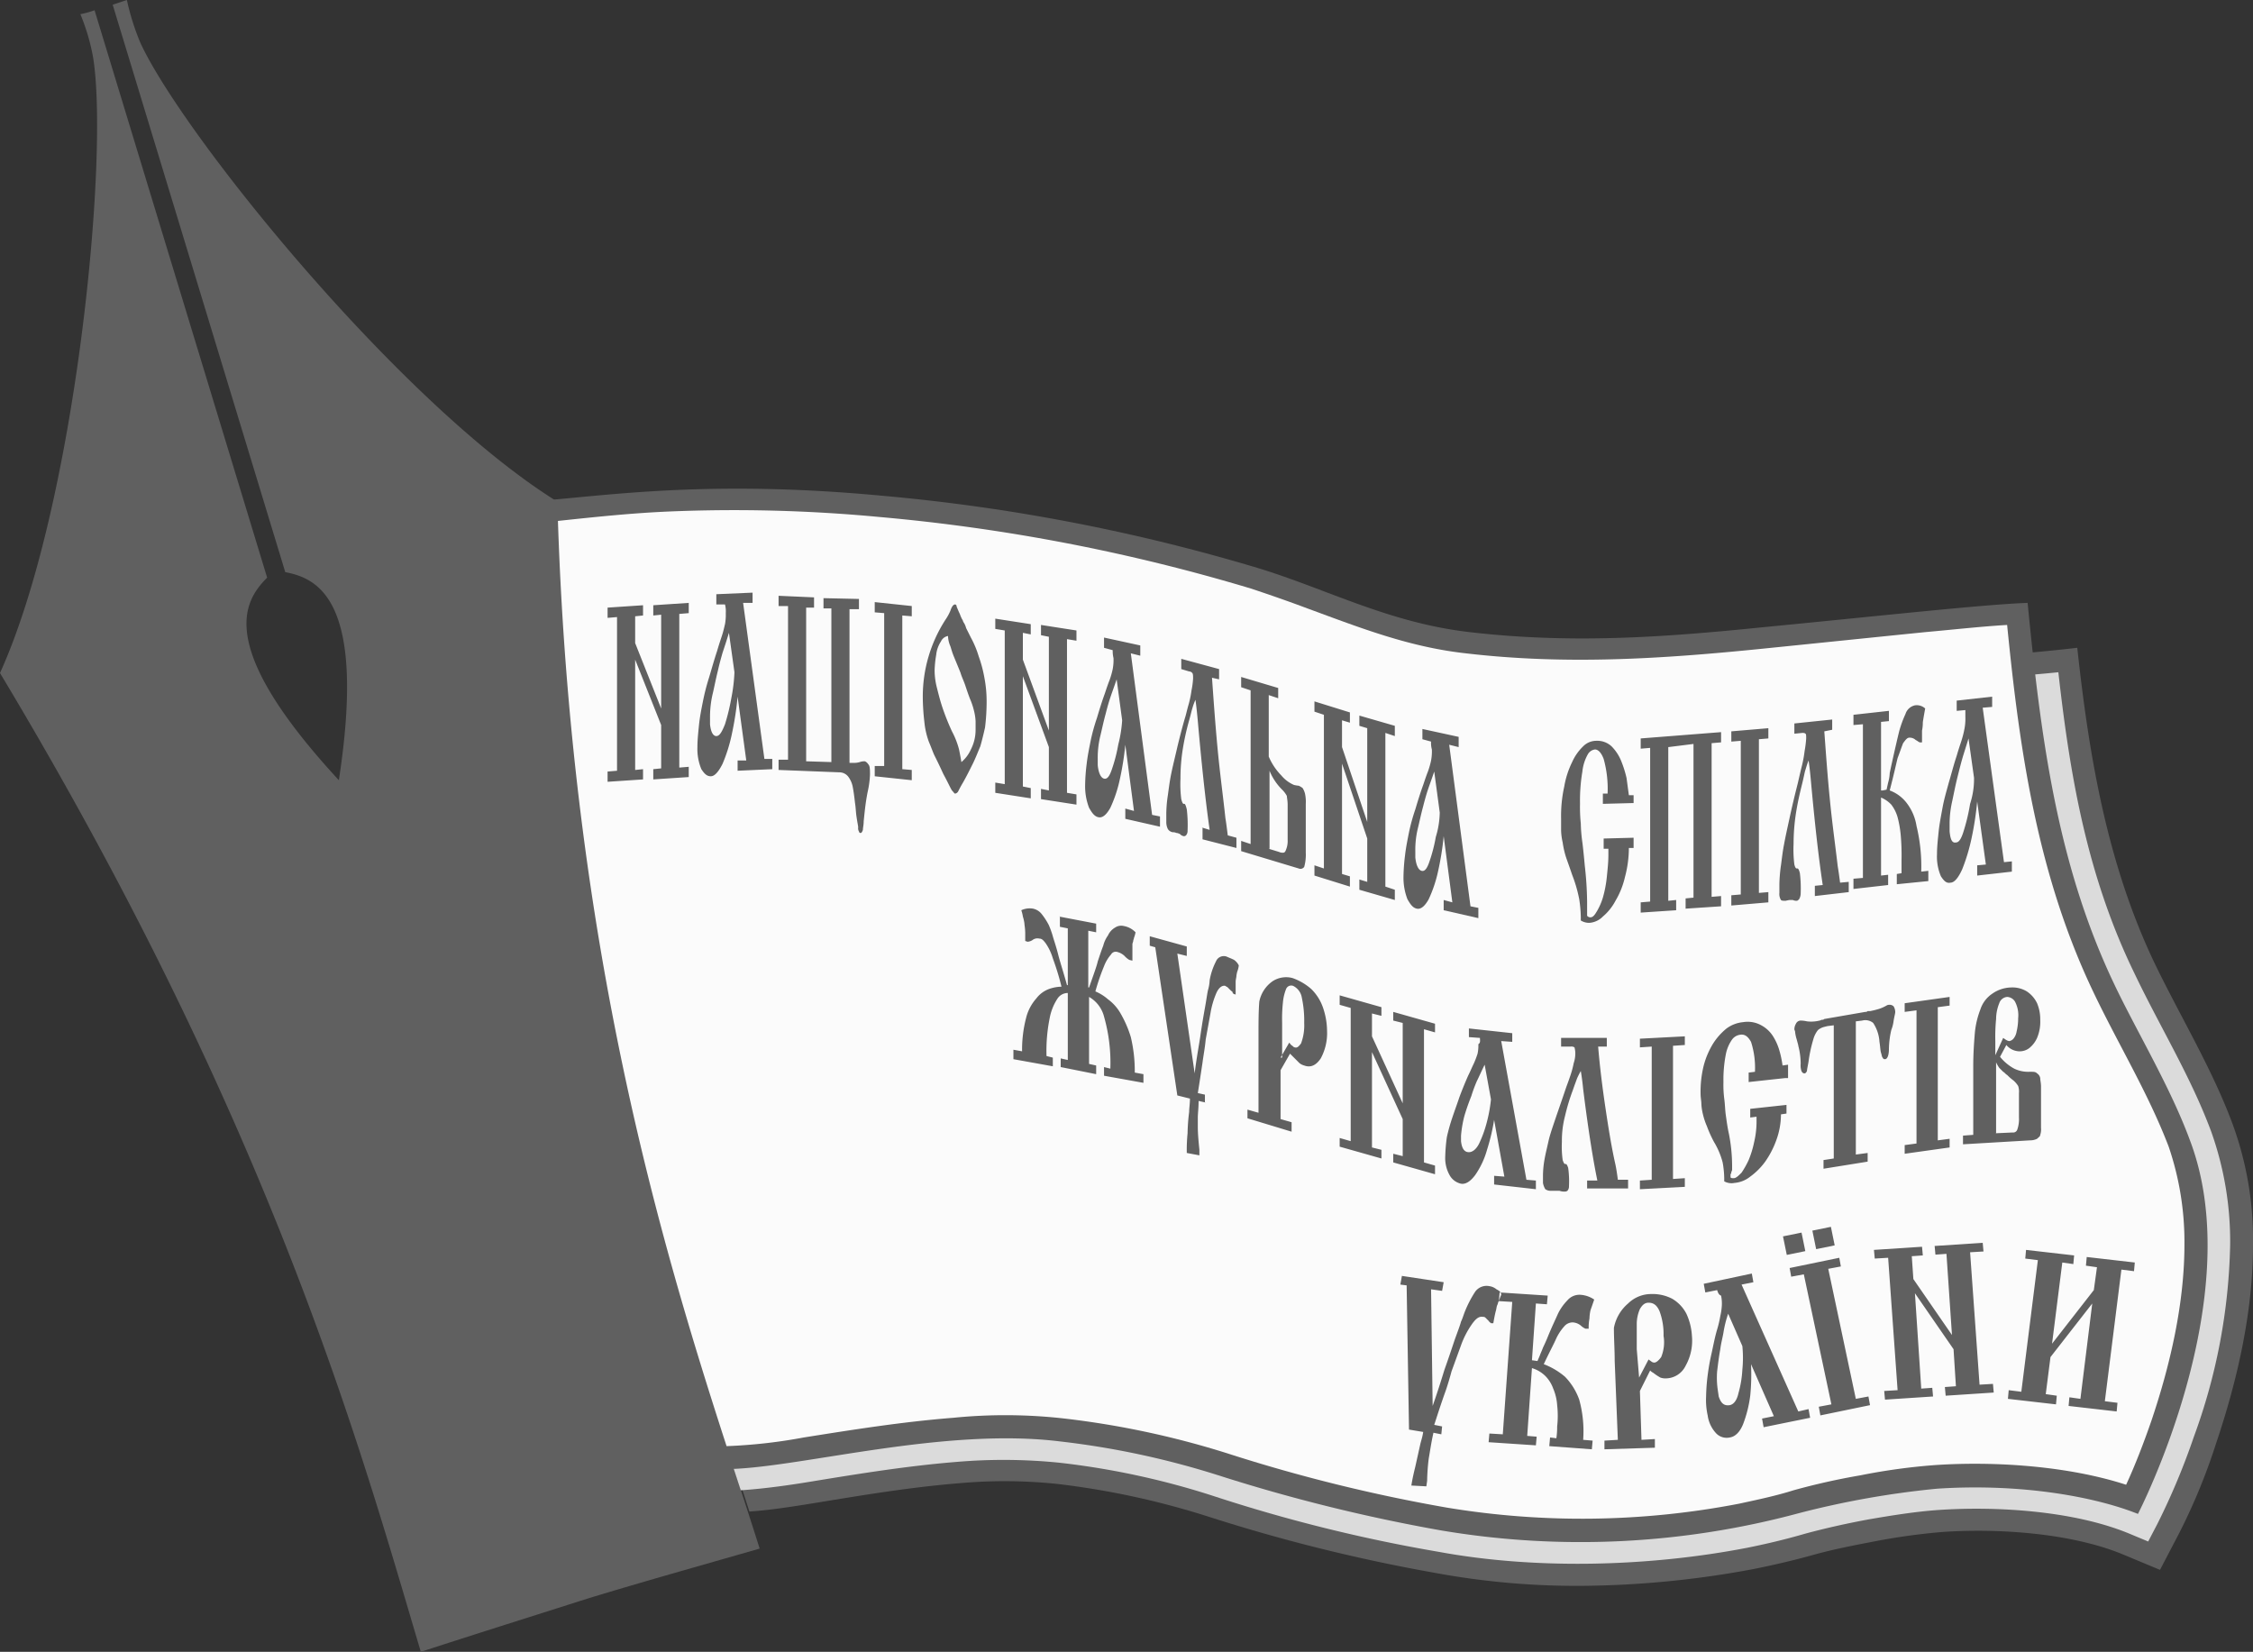 <?xml version="1.0" encoding="UTF-8"?> <svg xmlns="http://www.w3.org/2000/svg" viewBox="11030 246 285.9 209.6"><rect x="11030" y="246" width="285.9" height="209.6" fill="#333333" stroke="none"/><defs><style>.a,.d{fill:#606060;}.a,.b,.c{fill-rule:evenodd;}.b{fill:#dbdbdb;}.c{fill:#fbfbfb;}</style></defs><path class="a" d="M230.2-323c6.9-2.1,13.7-4,21.7-6.3-8-25.4-23.8-67.4-25.6-132.8-19.9-12.3-47.7-46.7-53-58.3a31.3,31.3,0,0,1-1.7-5.4l-1.8.6,21.9,72c4.2.8,10.3,3.6,6.8,26.4-15.7-17-12.1-22.7-9.1-25.7l-21.9-72a12.086,12.086,0,0,1-1.8.5,26.811,26.811,0,0,1,1.6,5.4c2.1,12.6-2.2,57-11.8,78.2,34.6,57.6,45.8,98.6,53.4,124.2C216.6-318.7,223.3-320.8,230.2-323Z" transform="translate(10874.5 771.8)"></path><path class="a" d="M419.1-443.6c1.5,13.8,3.8,27.5,9.9,40.2,3.3,6.8,7.2,13.2,9.8,20.2a42.632,42.632,0,0,1,2.6,15.4c0,8.5-2,17.2-4.7,25.2a75.875,75.875,0,0,1-4.7,11.4l-2.4,4.6-4.8-2c-6.6-2.7-15.9-3.3-22.9-2.8a80.89,80.89,0,0,0-8.6,1.2c-2.6.5-5.2,1-7.7,1.7s-5.1,1.3-7.6,1.8a122.267,122.267,0,0,1-20,2.1,98.739,98.739,0,0,1-20.3-1.6,219.394,219.394,0,0,1-29-7.2,102.1,102.1,0,0,0-19-4.1,64.224,64.224,0,0,0-12.4-.1c-6.2.5-12.2,1.5-18.3,2.5-2.5.4-5.5.9-8.4,1.1-7.2-22.2-18.6-55.5-22.7-103.5C281.3-443.1,374.2-438.4,419.1-443.6Z" transform="translate(10874.5 771.8)"></path><path class="b" d="M416.7-440.5c1.5,13.4,3.7,26,9.7,38.3,3.2,6.7,7.1,13,9.7,20a41.478,41.478,0,0,1,2.4,14.4,74.765,74.765,0,0,1-4.6,24.3,88.1,88.1,0,0,1-4.6,11l-1.2,2.3-2.4-1c-7-2.9-16.8-3.5-24.2-3-2.9.2-6,.7-8.9,1.2-2.7.5-5.4,1.1-8,1.8-2.4.7-4.9,1.3-7.4,1.8-12.4,2.4-26.8,2.8-39.2.5a199.2,199.2,0,0,1-28.6-7.1,99.672,99.672,0,0,0-19.5-4.2,70.574,70.574,0,0,0-13-.1c-6.2.5-12.4,1.5-18.5,2.5-2.4.4-5.8.9-8.9,1.1-7.2-22-17.7-54.2-21.7-99.8C271-438,379.6-436.7,416.7-440.5Z" transform="translate(10874.5 771.8)"></path><path class="a" d="M225.7-462.4c8.9-.8,21.4-2.4,41.7-.5a239.773,239.773,0,0,1,47.8,9.2c8.8,2.7,16.5,6.9,26.7,8.1,12.9,1.5,24.4.7,37.2-.6,15.5-1.5,28.1-2.9,33.7-3.1,1.7,17.4,3.8,33.3,11,48.4,2.8,5.9,7.1,13,9.6,19.8,7.6,20-6.6,47.4-6.6,47.4-5.5-2.2-14.9-3.9-25.5-3.2a113.054,113.054,0,0,0-17.5,3.1,106.5,106.5,0,0,1-45.4,2.2,216.74,216.74,0,0,1-28.3-7,106.277,106.277,0,0,0-20.1-4.3c-14.6-1.8-32.5,3.2-41.7,3.5-8.4-25.9-20.7-65.2-22.3-122.5C226.1-462.1,225.9-462.3,225.7-462.4Z" transform="translate(10874.5 771.8)"></path><path class="c" d="M247.7-342.3a66.475,66.475,0,0,0,9.8-1.1c6.3-1,12.6-2,19-2.5a66.414,66.414,0,0,1,14.1.1,111.127,111.127,0,0,1,20.6,4.4,206.649,206.649,0,0,0,27.9,6.9,105.1,105.1,0,0,0,37.1-.5c2.3-.5,4.7-1,6.9-1.7a86.425,86.425,0,0,1,8.5-1.9,77.4,77.4,0,0,1,9.5-1.3c7.5-.5,16.8.1,24.2,2.5,1.2-2.6,2.3-5.5,3.2-8.1,2.4-7.1,4.2-14.9,4.2-22.4a37.456,37.456,0,0,0-2-12.4c-2.6-6.8-6.4-13-9.5-19.5-7.1-14.8-9.4-30.5-11-46.7-3.4.2-6.9.6-10.3.9-6.9.7-13.7,1.4-20.6,2.1-12.8,1.3-25,2.1-37.8.6-7.2-.8-13.3-3.2-20.1-5.7-2.4-.9-4.7-1.7-7.1-2.5a235.818,235.818,0,0,0-47.2-9.1,196.546,196.546,0,0,0-26.6-.7c-4.8.2-9.5.7-14.2,1.2C228.1-405.7,239.4-367.9,247.7-342.3Z" transform="translate(10874.5 771.8)"></path><path class="a" d="M236.1-442.1v14l1-.1v1.3l-4.5.3v-1.3l1.2-.1v-19.5l-1.2.1v-1.3l4.5-.3v1.3l-1,.1v3.4l3.3,8.3v-11.9l-1,.1V-449l4.5-.3v1.3l-1.2.1v19.5l1.2-.1v1.3l-4.5.3v-1.3l1-.1v-5.5Zm11.4-7h-1.1v-1.3l4.6-.2v1.3h-1.2l2.7,19.8h1v1.3l-4.4.2v-1.3h1.1l-1.1-8.1a39.523,39.523,0,0,1-.7,4.6,20.251,20.251,0,0,1-1.2,3.9c-.5,1-1,1.6-1.5,1.6s-.8-.3-1.2-.9a6.671,6.671,0,0,1-.5-2.8c0-.9.1-1.8.2-2.8s.3-2,.5-3a28.061,28.061,0,0,1,.8-3.1c.3-1,.6-2.1,1-3.3.2-.7.4-1.3.6-1.9s.3-1.1.4-1.5a6.6,6.6,0,0,0,.1-1.4A3.421,3.421,0,0,0,247.5-449.1Zm1.2,8.6-.7-5c-.3,1-.6,1.9-.8,2.5-.2.7-.4,1.4-.6,2.3-.3,1.2-.5,2.3-.7,3.1a12.921,12.921,0,0,0-.3,2.9v.8c.1,1,.4,1.5.8,1.5s.7-.5,1.1-1.5a26.622,26.622,0,0,0,.8-3.3A21.09,21.09,0,0,0,248.7-440.5Zm15.8-9.3v1.3h-1.2V-429h.5a2.485,2.485,0,0,0,.8-.1,1.759,1.759,0,0,1,.6-.1c.1,0,.3.1.5.4.2.2.2.7.2,1.3a12.218,12.218,0,0,1-.3,2.2c-.3,1.5-.4,2.8-.5,3.7,0,.5-.1.8-.1,1.1-.1.3-.2.4-.3.4a.215.215,0,0,1-.2-.2.749.749,0,0,1-.1-.5c0-.2-.1-.6-.2-1.3-.1-.6-.1-1.2-.2-1.8q-.15-1.35-.3-2.1a3.1,3.1,0,0,0-.6-1.3,1.433,1.433,0,0,0-1.1-.5l-7.7-.3v-1.3h1.2v-19.5h-1.2v-1.3l4.5.2v1.3h-1v19.5l3.2.1v-19.5h-1v-1.3Zm3.2,21.2V-448l-1.2-.1v-1.3l4.7.5v1.3l-1.2-.1v19.5l1.2.1v1.3l-4.7-.5v-1.3Zm9-20.5c.1,0,.2.1.2.3.1.2.2.5.4.9a4.88,4.88,0,0,0,.3.7c.1.1.1.3.2.4a2.388,2.388,0,0,1,.3.7l.6,1.2a12.235,12.235,0,0,1,1,2.4,16.263,16.263,0,0,1,.7,2.6,16.147,16.147,0,0,1,.3,3.3,26.892,26.892,0,0,1-.2,3.1q-.3,1.35-.6,2.4c-.3.7-.6,1.5-1,2.3s-.8,1.6-1.2,2.3c-.3.5-.5.9-.6,1.1a.536.536,0,0,1-.4.3c-.1,0-.2-.2-.4-.4-.2-.3-.5-1-1.1-2.1-.5-1.1-.9-1.9-1.1-2.3s-.4-1-.7-1.7a9.923,9.923,0,0,1-.6-2.6,28.507,28.507,0,0,1-.2-3.1,17.937,17.937,0,0,1,2.9-9.9,6.4,6.4,0,0,0,.6-1.1C276.3-448.9,276.5-449.1,276.7-449.1Zm-.9,4a1.207,1.207,0,0,0-.9.7,3.781,3.781,0,0,0-.6,1.7,13.552,13.552,0,0,0-.2,2,8.919,8.919,0,0,0,.3,2.2c.2.8.4,1.6.7,2.5a31.14,31.14,0,0,0,1.2,3,10.355,10.355,0,0,1,.9,2.3c.1.5.2,1,.3,1.6a4.4,4.4,0,0,0,1.2-1.6,5.421,5.421,0,0,0,.6-2.5v-1.1a6.882,6.882,0,0,0-.2-1.3,8.8,8.8,0,0,0-.5-1.5c-.2-.5-.4-1.1-.6-1.7s-.5-1.2-.6-1.6c-.4-1-.7-1.7-.9-2.2s-.3-.9-.4-1.2A3.453,3.453,0,0,1,275.8-445.1Zm9.5,5.1v14l1,.2v1.3l-4.5-.7v-1.3l1.2.2v-19.5l-1.2-.2v-1.3l4.5.7v1.3l-1-.2v3.4l3.3,9V-445l-1-.2v-1.3l4.5.7v1.3l-1.2-.2v19.5l1.2.2v1.3l-4.5-.7v-1.3l1,.2V-431Zm11.4-3.3-1.1-.3v-1.3l4.6,1v1.3l-1.2-.3,2.7,20.5,1,.2v1.3l-4.4-1v-1.3l1.1.3-1.1-8.4a36.409,36.409,0,0,1-.7,4.4,16.728,16.728,0,0,1-1.2,3.6q-.75,1.35-1.5,1.2c-.5-.1-.8-.5-1.2-1.2a7.562,7.562,0,0,1-.5-2.9,24.518,24.518,0,0,1,.2-2.7c.1-.9.3-1.9.5-2.9a24.547,24.547,0,0,1,.8-2.9c.3-1,.6-2,1-3.1.2-.6.4-1.2.6-1.7a10.26,10.26,0,0,0,.4-1.4,6.149,6.149,0,0,0,.1-1.4A3.753,3.753,0,0,1,296.7-443.3Zm1.2,8.9-.7-5.2c-.3.9-.6,1.7-.8,2.3s-.4,1.3-.6,2.1c-.3,1.1-.5,2.1-.7,2.9a11.433,11.433,0,0,0-.3,2.8v.8c.1,1,.4,1.6.8,1.7s.7-.3,1-1.2a19.844,19.844,0,0,0,.8-3.1A16.677,16.677,0,0,0,297.9-434.4ZM308-420.8l1,.3q-.75-5.25-1.5-13.8-.15-1.65-.3-2.7a7.594,7.594,0,0,0-.4,1.1c-.1.3-.2.8-.4,1.5a32.135,32.135,0,0,0-.8,3.6,23.4,23.4,0,0,0-.3,3.8,15,15,0,0,0,.1,2.6q.15.6.3.6h.1c.1,0,.2.3.3.7a16.441,16.441,0,0,1,.1,2.7.845.845,0,0,1-.2.6.367.367,0,0,1-.3.1.914.914,0,0,1-.5-.3c-.1,0-.2-.1-.4-.1a1.087,1.087,0,0,0-.5-.1.918.918,0,0,1-.6-.4,2,2,0,0,1-.2-.9v-1.1a16.412,16.412,0,0,1,.2-2.3c.1-.7.2-1.6.4-2.6s.5-2.2.8-3.5c.6-2.5,1-3.8,1-3.8.1-.3.2-.8.4-1.5a12.859,12.859,0,0,0,.4-1.9,10.4,10.4,0,0,0,.2-1.5c0-.3,0-.6-.1-.7a.52.52,0,0,0-.4-.2l-1-.3v-1.3l4.8,1.3v1.3l-.9-.2c.2,2.8.4,5.7.7,8.9s.7,6.1,1,8.9c.1.6.2,1.4.3,2.2l1.1.3v1.3l-4.3-1.1v-1.5Zm9.7-17.7v1.3l-1.2-.4v7.8a7.759,7.759,0,0,0,1.6,2.4,4.282,4.282,0,0,0,1.6,1.2,3.536,3.536,0,0,0,.6.1,2.187,2.187,0,0,1,.5.3,2.388,2.388,0,0,1,.3.7,4.887,4.887,0,0,1,.1,1.3v6.2a5.729,5.729,0,0,1-.2,1.8.574.574,0,0,1-.7.2l-7.3-2.2v-1.3l1.2.4v-19.5l-1.2-.4v-1.3Zm-1.2,20.4,1.3.4a1.087,1.087,0,0,0,.5.1c.2,0,.3-.1.4-.4a2.872,2.872,0,0,0,.2-1.2v-4.5c0-.5-.1-.9-.1-1.1a3.277,3.277,0,0,0-.6-.8,7.192,7.192,0,0,1-1.6-2.4v9.9Zm9.3-10.8v14l1,.3v1.3l-4.5-1.4V-416l1.2.4v-19.5l-1.2-.4v-1.3l4.5,1.4v1.3l-1-.3v3.4l3.2,9.5v-11.9l-1-.3V-435l4.5,1.3v1.3l-1.2-.4v19.5l1.2.4v1.3l-4.5-1.3v-1.3l1,.3v-5.5Zm11.3-2.8L336-432v-1.3l4.6,1v1.3l-1.2-.3,2.7,20.5,1,.2v1.3l-4.4-1v-1.3l1.1.3-1.1-8.4a36.409,36.409,0,0,1-.7,4.4,16.728,16.728,0,0,1-1.2,3.6q-.75,1.35-1.5,1.2c-.5-.1-.8-.5-1.2-1.2a7.562,7.562,0,0,1-.5-2.9,24.518,24.518,0,0,1,.2-2.7c.1-.9.3-1.9.5-2.9a24.547,24.547,0,0,1,.8-2.9c.3-1,.6-2,1-3.1.2-.6.4-1.2.6-1.7a10.26,10.26,0,0,0,.4-1.4,6.149,6.149,0,0,0,.1-1.4A3.084,3.084,0,0,1,337.1-431.7Zm1.1,9-.7-5.2c-.3.9-.6,1.7-.8,2.3s-.4,1.3-.6,2.1c-.3,1.1-.5,2.1-.7,2.9a11.433,11.433,0,0,0-.3,2.8v.8c.1,1,.4,1.6.8,1.7s.7-.3,1-1.2a19.843,19.843,0,0,0,.8-3.1A11.15,11.15,0,0,0,338.2-422.7Z" transform="translate(10874.5 771.8)"></path><path class="a" d="M362.7-423.9l-3.8.1v-1.3h.6a14.118,14.118,0,0,0-.5-4.4c-.3-.8-.7-1.2-1.1-1.2a1.209,1.209,0,0,0-.9.6,5.593,5.593,0,0,0-.7,2.2,22.182,22.182,0,0,0-.3,4.1,20.082,20.082,0,0,0,.1,2.5,19.418,19.418,0,0,0,.2,2.4c.1.8.2,1.8.3,2.9a43.715,43.715,0,0,1,.3,4.6v1.8a.52.52,0,0,0,.4.2c.3,0,.5-.2.8-.7a7.839,7.839,0,0,0,.8-1.8,15.026,15.026,0,0,0,.5-2.6c.1-1,.2-1.9.2-2.8v-.8H359v-1.3l3.8-.1v1.3h-.6a14.385,14.385,0,0,1-.5,3.7,10.424,10.424,0,0,1-1.2,3,6.694,6.694,0,0,1-1.6,2,2.668,2.668,0,0,1-1.7.8,2.016,2.016,0,0,1-1.1-.3v-.4a16.412,16.412,0,0,0-.2-2.3,17.809,17.809,0,0,0-.9-3.1c-.3-.9-.6-1.7-.8-2.3a11.627,11.627,0,0,1-.4-1.8,7.719,7.719,0,0,1-.2-1.5v-1.5a17.282,17.282,0,0,1,.4-4.1,11.293,11.293,0,0,1,1-3.1,6.4,6.4,0,0,1,1.4-2,2.342,2.342,0,0,1,1.7-.7,2.64,2.64,0,0,1,1.9.7,5.675,5.675,0,0,1,1.2,1.8,14.164,14.164,0,0,1,.7,2.2c.1.7.2,1.5.3,2.2h.6v1Zm4.5-7.1v19.5l1-.1v1.3l-4.5.3v-1.3l1.2-.1v-19.5l-1.2.1v-1.3l10.2-.8v1.3l-1.2.1V-412l1.2-.1v1.3l-4.5.3v-1.3l1-.1v-19.5Zm9.2,18.7v-19.5l-1.2.1V-433l4.7-.4v1.3l-1.2.1v19.5l1.2-.1v1.3l-4.7.4v-1.3Zm9.4-1.1,1-.1q-.75-4.95-1.5-13.2c-.1-1.1-.2-2-.3-2.6-.2.5-.3.9-.4,1.2s-.2.9-.4,1.7c-.3,1.2-.6,2.5-.8,3.8a25.611,25.611,0,0,0-.3,3.9,15,15,0,0,0,.1,2.6c.1.4.2.5.3.5h.1q.15,0,.3.6a15.686,15.686,0,0,1,.1,2.6,1.445,1.445,0,0,1-.2.7c-.1.1-.2.2-.3.2a1.087,1.087,0,0,1-.5-.1h-.4a4.331,4.331,0,0,0-.5.1c-.3,0-.5,0-.6-.1a1.439,1.439,0,0,1-.2-.9v-1.1a19.418,19.418,0,0,1,.2-2.4c.1-.7.2-1.7.4-2.7.2-1.1.5-2.4.8-3.8.6-2.7,1-4.1,1-4.2.1-.4.2-.9.4-1.7a15.524,15.524,0,0,0,.4-2.1,13.7,13.7,0,0,0,.2-1.6c0-.3,0-.6-.1-.6-.1-.1-.2-.1-.4-.1l-1,.1V-434l4.8-.5v1.3l-1,.2c.2,2.7.4,5.6.7,8.6.3,3.1.7,5.9,1,8.5q.15.9.3,2.1l1.1-.1v1.3l-4.3.5v-1.3Zm8.6-12.1.5-.1.2-.9a5.019,5.019,0,0,0,.2-1.2s.1-.5.3-1.4q.6-2.7.9-3.9a14.276,14.276,0,0,1,.8-2.2,1.619,1.619,0,0,1,1.2-1.1,1.575,1.575,0,0,1,1.3.4q-.3,1.65-.3,1.8a4.592,4.592,0,0,1-.1,1v1.5h-.3c-.2-.1-.3-.2-.5-.3a1.135,1.135,0,0,0-.8-.3c-.3,0-.5.3-.8.7-.2.5-.4,1.1-.7,1.9-.2.8-.5,2.2-1,4.1a4.831,4.831,0,0,1,2,1.4,6.4,6.4,0,0,1,1.4,3.1,21.869,21.869,0,0,1,.6,5.8l.9-.1v1.3l-4,.4v-1.3l.6-.1v-1.7a29.121,29.121,0,0,0-.1-3.1,13.662,13.662,0,0,0-.4-2.3,4.771,4.771,0,0,0-.8-1.6,3.805,3.805,0,0,0-1.3-.9v9.9l.9-.1v1.3l-4.4.5v-1.3l1.2-.1v-19.5l-1.2.1v-1.3l4.5-.5v1.3l-1,.1v8.7Zm10.5-10.2-1.1.1v-1.3l4.5-.5v1.3l-1.2.1,2.7,19.6,1-.1v1.3l-4.4.5V-416l1.1-.1-1.1-8a39.52,39.52,0,0,1-.7,4.6,24.16,24.16,0,0,1-1.2,4c-.5,1.1-1,1.7-1.5,1.7-.5.1-.8-.2-1.2-.8a6.347,6.347,0,0,1-.5-2.8c0-.9.1-1.8.2-2.8s.3-2,.5-3.1.5-2.1.8-3.2c.3-1,.6-2.2,1-3.4.2-.7.4-1.3.6-1.9a12.436,12.436,0,0,0,.4-1.6,6.6,6.6,0,0,0,.1-1.4Q404.9-435.1,404.9-435.7Zm1.1,8.6-.7-5c-.3,1-.6,1.9-.8,2.6s-.4,1.5-.6,2.3c-.3,1.2-.5,2.3-.7,3.2a12.92,12.92,0,0,0-.3,2.9v.8c.1,1,.3,1.5.8,1.4.4,0,.7-.5,1-1.5a24.439,24.439,0,0,0,.8-3.4A10.193,10.193,0,0,0,406-427.1Z" transform="translate(10874.5 771.8)"></path><path class="a" d="M289.9-409.5l4.7.9v1.1l-1-.2v7.2h.1c.6-1.7,1-2.8,1.1-3.3.3-.9.5-1.5.7-2a3.79,3.79,0,0,1,.6-1.3,2.189,2.189,0,0,1,.9-1,1.389,1.389,0,0,1,1.1-.2,2.751,2.751,0,0,1,1.5.8,4.076,4.076,0,0,1-.2.7c0,.1-.1.3-.1.4s-.1.3-.1.4v2.1l-.4-.1a2.651,2.651,0,0,1-.6-.5,2.044,2.044,0,0,0-.9-.5.67.67,0,0,0-.8.3,4.889,4.889,0,0,0-.9,1.5,28.046,28.046,0,0,0-1.1,3.2,5.876,5.876,0,0,1,1.6,1,5.713,5.713,0,0,1,1.6,1.8,14.175,14.175,0,0,1,1.3,3,18.658,18.658,0,0,1,.5,4.5l1.1.2v1.1l-5-.9v-1.1l.8.2a21.335,21.335,0,0,0-.8-6.6,4.02,4.02,0,0,0-1.9-2.5v8.5l.9.2v1.1l-4.5-.9v-1.1l.9.2v-8.5a1.574,1.574,0,0,0-1.3.7,6.72,6.72,0,0,0-1,2.5,20.929,20.929,0,0,0-.4,4.8l.8.2v1.1l-5-.9v-1.2l1.1.2a16.08,16.08,0,0,1,.5-4.2,5.834,5.834,0,0,1,1.3-2.5,3.568,3.568,0,0,1,1.6-1.2,4.973,4.973,0,0,1,1.6-.3,33.359,33.359,0,0,0-1.1-3.6,6.747,6.747,0,0,0-.9-1.9c-.3-.4-.5-.6-.8-.6a1.02,1.02,0,0,0-.9.2,1.421,1.421,0,0,1-.6.2l-.3-.1v-.9c0-.7-.1-1.1-.1-1.3a5.072,5.072,0,0,0-.2-.9,4.536,4.536,0,0,0-.2-.8,2.514,2.514,0,0,1,1.5-.2,1.9,1.9,0,0,1,1.1.7,8.508,8.508,0,0,1,.9,1.4,12.128,12.128,0,0,1,.5,1.4c.1.4.4,1.2.7,2.4.2.8.6,2,1.1,3.8h.1V-408l-1-.2v-1.3Zm18.6,23.6-.9-.2c0,.9-.1,1.6-.1,2.1v1.2c0,.9.1,1.9.2,2.9v.7l-1.6-.3a21.749,21.749,0,0,1,.1-2.5,24.518,24.518,0,0,1,.2-2.7c0-.5.1-1,.1-1.7l-1.6-.4-2.8-18.8-.7-.2V-407l4.7,1.3v1.2l-1.2-.3,2.2,15.2c.2-1.7.5-3.3.7-4.6.2-1.4.4-2.6.6-3.7s.3-1.9.4-2.3a5.019,5.019,0,0,0,.2-1.2,8.337,8.337,0,0,1,.8-2.4,1.066,1.066,0,0,1,1.4-.6c.2.1.5.2.9.4a1.874,1.874,0,0,1,.6.7,3.091,3.091,0,0,1-.2.8,4.331,4.331,0,0,0-.1.5c0,.2-.1.5-.1.8v1.6l-.3-.1c0-.1-.1-.1-.1-.2s-.1-.1-.2-.2l-.4-.4c-.1-.1-.2-.1-.3-.2-.4-.1-.8.2-1.1.8a11,11,0,0,0-.8,2.7l-.6,3.3c-.1,1.1-.3,2.1-.4,2.9q-.45,3-.6,3.9l.9.2v1ZM318-390v6.2l1.4.4v1.2l-5.6-1.7V-385l1.4.4v-10c0-1.4,0-2.8.1-4.1a4.142,4.142,0,0,1,1.7-2.6,3.155,3.155,0,0,1,2.5-.4,7.217,7.217,0,0,1,2.4,1.4,6.08,6.08,0,0,1,1.5,2.4,9.291,9.291,0,0,1,.5,2.9,6.707,6.707,0,0,1-.8,3.5q-.9,1.35-2.1.9a1.629,1.629,0,0,1-.6-.3l-.8-.8-.4-.4Zm0-1.6,1.1-1.9c.1.1.2.3.4.4.1.1.2.2.3.2.3.1.5-.1.8-.5a6.552,6.552,0,0,0,.4-2.6,13.882,13.882,0,0,0-.3-3.2,2.018,2.018,0,0,0-1.1-1.5.7.7,0,0,0-.9.4,6.072,6.072,0,0,0-.4,1.7,19.339,19.339,0,0,0-.1,2.6v4.4Zm11.6-.7v12.1l1.2.3v1.1l-5.3-1.5v-1.1l1.4.4v-16.9l-1.4-.4v-1.2l5.3,1.5v1.1l-1.2-.3v2.9l3.9,8.5V-396l-1.2-.3v-1.1l5.3,1.5v1.1l-1.4-.4v16.9l1.4.4v1.1l-5.3-1.5v-1.1l1.2.3v-4.7Zm13.7-1.8-1.4-.1v-1.1l5.5.6v1.1l-1.4-.1,3.2,17.6,1.2.1v1.1l-5.3-.6v-1.1l1.3.1-1.3-7.2a26.156,26.156,0,0,1-.9,3.8,10.6,10.6,0,0,1-1.5,3.2c-.6.8-1.2,1.2-1.8,1.1a2.193,2.193,0,0,1-1.4-1,4.4,4.4,0,0,1-.6-2.5,21.156,21.156,0,0,1,.2-2.4,23.346,23.346,0,0,1,.7-2.5c.3-.9.6-1.7.9-2.6.3-.8.7-1.8,1.1-2.7.3-.6.5-1.1.7-1.5a11.214,11.214,0,0,0,.5-1.3,4.868,4.868,0,0,0,.1-1.2C343.4-393.5,343.3-393.8,343.3-394.1Zm1.4,7.8-.8-4.4c-.4.8-.7,1.5-1,2.1a19.685,19.685,0,0,0-.7,1.9c-.4,1-.7,1.9-.9,2.6a14.982,14.982,0,0,0-.4,2.4v.7c.1.9.4,1.4,1,1.4.4,0,.9-.3,1.3-1.1a15.082,15.082,0,0,0,1-2.8A18.6,18.6,0,0,0,344.7-386.3ZM357.1-376h1.1c-.6-2.9-1.2-6.8-1.8-11.6-.1-1-.2-1.7-.3-2.3a9.249,9.249,0,0,0-.5,1c-.1.3-.3.8-.5,1.4a25.782,25.782,0,0,0-1,3.3,12.423,12.423,0,0,0-.4,3.3,12.268,12.268,0,0,0,.1,2.3c.1.3.2.5.3.5h.1c.1,0,.2.2.3.5a12.268,12.268,0,0,1,.1,2.3.845.845,0,0,1-.2.6.6.6,0,0,1-.4.1,1.759,1.759,0,0,1-.6-.1h-1.1a1.166,1.166,0,0,1-.7-.2,2.191,2.191,0,0,1-.3-.8v-1a12.31,12.31,0,0,1,.2-2c.1-.6.3-1.4.5-2.3s.6-2,1-3.2c.8-2.3,1.2-3.5,1.2-3.5.1-.3.3-.8.5-1.4a12.091,12.091,0,0,0,.5-1.8,3.9,3.9,0,0,0,.2-1.4,3.536,3.536,0,0,0-.1-.6.749.749,0,0,0-.5-.1h-1.2v-1.1h5.8v1.1h-1.1c.2,2.4.5,4.9.9,7.6s.8,5.2,1.3,7.4c.1.5.2,1.1.3,1.9h1.3v1.1h-5.2v-1Zm8-.1V-393l-1.5.1V-394l5.7-.3v1.1l-1.5.1v16.9l1.5-.1v1.1l-5.7.3V-376ZM382-389l-4.6.5v-1.2l.8-.1a10.725,10.725,0,0,0-.5-3.8c-.4-.7-.8-1-1.4-.9a1.524,1.524,0,0,0-1,.6,4.889,4.889,0,0,0-.8,1.9,16.866,16.866,0,0,0-.3,3.5,14.082,14.082,0,0,0,.1,2.1c.1.7.1,1.4.2,2.1s.2,1.5.4,2.4a21.333,21.333,0,0,1,.4,3.9v.5a.6.6,0,0,1-.1.4.367.367,0,0,1-.1.3v.4c.1.1.2.1.4.1.3,0,.6-.3,1-.7a11.416,11.416,0,0,0,.9-1.6,12.518,12.518,0,0,0,.7-2.3,11.341,11.341,0,0,0,.3-2.5v-.7l-.8.1v-1.1l4.6-.5v1.1l-.7.1a9.6,9.6,0,0,1-.6,3.3,11.482,11.482,0,0,1-1.4,2.7,8.55,8.55,0,0,1-1.9,1.9,3.669,3.669,0,0,1-2,.8,1.907,1.907,0,0,1-1.3-.2v-.4a12.31,12.31,0,0,0-.2-2,9.75,9.75,0,0,0-1.1-2.6,15.869,15.869,0,0,1-.9-2,8.8,8.8,0,0,1-.5-1.5,6.882,6.882,0,0,1-.2-1.3c0-.4-.1-.8-.1-1.3a13.7,13.7,0,0,1,.4-3.6,10.275,10.275,0,0,1,1.2-2.8,7.926,7.926,0,0,1,1.7-1.9,4.187,4.187,0,0,1,2.1-.8,3.543,3.543,0,0,1,2.3.4,4.009,4.009,0,0,1,1.5,1.4,7.1,7.1,0,0,1,.8,1.8,12.859,12.859,0,0,1,.4,1.9l.7-.1v1.7Zm6.2,10.2v-16.9l-.8.1-.4.1a2.01,2.01,0,0,0-.8.4,3.256,3.256,0,0,0-.6,1.2,18.066,18.066,0,0,0-.6,2.8c-.1.6-.2,1-.2,1.2q-.15.3-.3.3c-.2,0-.3-.1-.4-.3a2.22,2.22,0,0,1-.1-.9,9.08,9.08,0,0,0-.3-2.3c0-.1-.1-.4-.2-.8a5.072,5.072,0,0,1-.2-.9c0-.2-.1-.3-.1-.4a1.445,1.445,0,0,1,.2-.7.675.675,0,0,1,.6-.4,3.746,3.746,0,0,1,.8.1,4.454,4.454,0,0,0,1.6-.1c.1,0,.2-.1.3-.1a.367.367,0,0,0,.3-.1l5.2-.9a.367.367,0,0,0,.3-.1h.3a10.386,10.386,0,0,0,1.2-.3,4.88,4.88,0,0,0,.7-.3c.2-.1.3-.2.5-.2a.735.735,0,0,1,.6.2,1.445,1.445,0,0,1,.2.7c0,.2-.1.5-.2,1.1a4.988,4.988,0,0,1-.3,1.2,11.208,11.208,0,0,0-.3,2.4c0,.8-.2,1.3-.5,1.3-.1,0-.2,0-.3-.2-.1-.1-.1-.3-.2-.6s-.1-.8-.2-1.4a4.9,4.9,0,0,0-.8-2.4,1.574,1.574,0,0,0-1.4-.3l-.8.1v16.9l1.5-.2v1.1l-5.6.9v-1.1Zm10.5-1.9v-16.9l-1.5.2v-1.1l5.7-.8v1.1l-1.5.2v16.9l1.5-.2v1.1l-5.7.8v-1.1Zm7.2-1.1v-8.7c0-1.6.1-3,.2-4.2a11.05,11.05,0,0,1,.7-3,3.823,3.823,0,0,1,1.5-2,4.288,4.288,0,0,1,2.4-.8,3.513,3.513,0,0,1,2,.5,3.737,3.737,0,0,1,1.3,1.5,5.223,5.223,0,0,1,.4,2.1,5.27,5.27,0,0,1-.4,2.3,3.448,3.448,0,0,1-1,1.3,2.01,2.01,0,0,1-1.3.4,2.216,2.216,0,0,1-1.6-.8l-.8,1.5a5.974,5.974,0,0,0,1.8,1.5,4.058,4.058,0,0,0,1.9.4h.2c.4,0,.6,0,.8.2a.918.918,0,0,1,.4.6c0,.3.1.6.1,1.1v5.2a2.219,2.219,0,0,1-.1.9c0,.2-.2.3-.4.5a2,2,0,0,1-.9.2l-8.5.5v-1.1Zm2.8-.2,2.2-.1a.548.548,0,0,0,.6-.4,3.962,3.962,0,0,0,.2-1.5v-3.1a2.219,2.219,0,0,0-.1-.9,3.191,3.191,0,0,0-.6-.7,6.525,6.525,0,0,1-.8-.7c-.2-.1-.3-.3-.5-.4l-.5-.5a4.348,4.348,0,0,1-.4-.7v9Zm0-9.9,1-2.2c.4.3.6.4.8.4a.914.914,0,0,0,.5-.3,1.884,1.884,0,0,0,.4-.9,7.18,7.18,0,0,0,.2-1.7,3.694,3.694,0,0,0-.4-2.1,1.217,1.217,0,0,0-1-.6,1.15,1.15,0,0,0-1,.8,5.44,5.44,0,0,0-.4,2,23.52,23.52,0,0,0-.1,2.8v1.8Z" transform="translate(10874.5 771.8)"></path><path class="a" d="M338.4-343.8l-1-.2c-.2.9-.3,1.5-.4,2.1l-.2,1.2a26.35,26.35,0,0,0-.2,2.8l-.1.7-1.9-.1c.1-.7.3-1.6.5-2.4l.6-2.7c.1-.5.3-1,.4-1.7l-1.8-.3-.3-18.3-.8-.1.2-1.1,5.3.8-.2,1.1-1.4-.2.2,14.8c.6-1.7,1.1-3.3,1.5-4.6.5-1.4.9-2.6,1.3-3.8.4-1.1.7-1.9.8-2.3.2-.4.3-.8.5-1.3a14.249,14.249,0,0,1,1.3-2.5,1.776,1.776,0,0,1,1.8-.7,1.8,1.8,0,0,1,.9.4c.4.2.6.4.6.7a6.886,6.886,0,0,0-.3.8c-.1.1-.1.3-.2.5s-.1.5-.2.8q-.15.6-.3,1.5h-.3l-.1-.1c-.1,0-.1-.1-.2-.2l-.4-.4a.367.367,0,0,0-.3-.1c-.5-.1-.9.2-1.4.9a11.284,11.284,0,0,0-1.4,2.7l-1.2,3.3c-.3,1.1-.6,2.1-.9,2.9-.7,2-1.1,3.3-1.3,3.9l1,.2Zm11.5-9.4.7.1.3-.7c.1-.3.3-.7.4-1,0,0,.2-.4.5-1.1.6-1.5,1.1-2.5,1.4-3.2a6.569,6.569,0,0,1,1.2-1.7,2.006,2.006,0,0,1,1.7-.7,3.485,3.485,0,0,1,1.7.6c-.3.9-.5,1.4-.5,1.5a5.527,5.527,0,0,0-.1.9,6.15,6.15,0,0,0-.1,1.3h-.4a2.092,2.092,0,0,1-.6-.4,1.777,1.777,0,0,0-1-.4,1.392,1.392,0,0,0-1.1.5,6.471,6.471,0,0,0-1,1.5c-.3.7-.9,1.8-1.6,3.3a9.186,9.186,0,0,1,2.7,1.6,8.014,8.014,0,0,1,1.8,2.9,15.134,15.134,0,0,1,.5,5.1l1.2.1-.1,1.1-5.4-.4.1-1.1.8.1a9.888,9.888,0,0,0,.1-1.5,12.15,12.15,0,0,0,0-2.7,6.477,6.477,0,0,0-.5-2.1,4.355,4.355,0,0,0-1-1.6,4.043,4.043,0,0,0-1.7-1l-.6,8.6,1.2.1-.1,1.1-6-.4.1-1.1,1.7.1,1.2-16.8-1.7-.1.1-1.1,6.1.4-.1,1.1-1.4-.1Zm13.7,3.9.2,6.2,1.7-.1v1.1l-6.4.2V-343l1.7-.1-.4-10c0-1.4-.1-2.8-.1-4.2a5.366,5.366,0,0,1,1.8-3.1,4.175,4.175,0,0,1,2.9-1.2,5.4,5.4,0,0,1,2.7.6,4.689,4.689,0,0,1,1.8,1.9,7.677,7.677,0,0,1,.7,2.8,6.5,6.5,0,0,1-.8,3.8,2.822,2.822,0,0,1-2.4,1.6,1.949,1.949,0,0,1-.8-.1,6.78,6.78,0,0,1-.9-.6,1.381,1.381,0,0,1-.4-.3Zm-.1-1.7,1.2-2.3c.1.1.3.2.4.3a.774.774,0,0,0,.3.1c.3,0,.6-.3.9-.7a4.944,4.944,0,0,0,.3-2.7,8.325,8.325,0,0,0-.5-3.1c-.3-.7-.7-1.1-1.4-1.1-.5,0-.8.3-1.1.8a4.776,4.776,0,0,0-.4,1.8v3.3Zm9.9-11.1-1.5.3-.2-1.1,6.1-1.3.2,1.1-1.5.3,7.2,16.1,1.3-.3.2,1.1-5.9,1.2-.2-1.1,1.5-.3-2.9-6.6a27.055,27.055,0,0,1-.1,4,15.753,15.753,0,0,1-.9,3.6c-.4,1-1,1.6-1.7,1.7a1.845,1.845,0,0,1-1.7-.5,4.134,4.134,0,0,1-1.1-2.3,8.965,8.965,0,0,1-.2-2.4,24.518,24.518,0,0,1,.2-2.7,27.409,27.409,0,0,1,.5-2.8c.2-.9.4-2,.7-3a13.635,13.635,0,0,0,.4-1.7,7.844,7.844,0,0,0,.2-1.4,4.869,4.869,0,0,0-.1-1.2C373.6-361.5,373.5-361.8,373.4-362.1Zm3.2,7.1-1.8-4.1a13.972,13.972,0,0,0-.6,2.4c-.1.6-.3,1.3-.4,2.1-.2,1.1-.3,2-.4,2.8a10.68,10.68,0,0,0,.1,2.5l.1.7c.3.9.7,1.2,1.4,1.1.5-.1.9-.6,1.1-1.5a13.419,13.419,0,0,0,.5-3A14.889,14.889,0,0,0,376.6-355Zm11.3,7.4-3.5-16.5-1.6.3-.2-1.1,6.3-1.3.2,1.1-1.6.3,3.5,16.5,1.6-.3.2,1.1-6.3,1.3-.2-1.1Zm10.6-14.1.8,12.1,1.4-.1.1,1.1-6.1.4-.1-1.1,1.7-.1-1.2-16.8-1.7.1-.1-1.1,6.1-.4.1,1.1-1.4.1.2,2.9,4.9,7.1-.7-10.3-1.4.1-.1-1.1,6.1-.4.1,1.1-1.7.1,1.2,16.8,1.7-.1.1,1.1-6.1.4-.1-1.1,1.4-.1-.3-4.7Zm22.5,1.3-5.3,6.8-.6,4.7,1.4.2-.1,1.1-6.1-.7.1-1.1,1.6.2,2.1-16.7-1.6-.2.1-1.1,6.1.7-.1,1.1-1.4-.2-1.3,10.3,5.3-6.8.4-2.9-1.4-.2.1-1.1,6.1.7-.1,1.1-1.6-.2L422.6-348l1.6.2-.1,1.1-6.1-.7.1-1.1,1.4.2Z" transform="translate(10874.5 771.8)"></path><g transform="translate(10874.5 771.8)"><rect class="d" width="2.4" height="2.4" transform="matrix(-0.98, 0.2, -0.2, -0.98, 384.59, -367.045)"></rect><rect class="d" width="2.4" height="2.4" transform="matrix(-0.98, 0.2, -0.2, -0.98, 388.317, -367.775)"></rect></g></svg> 